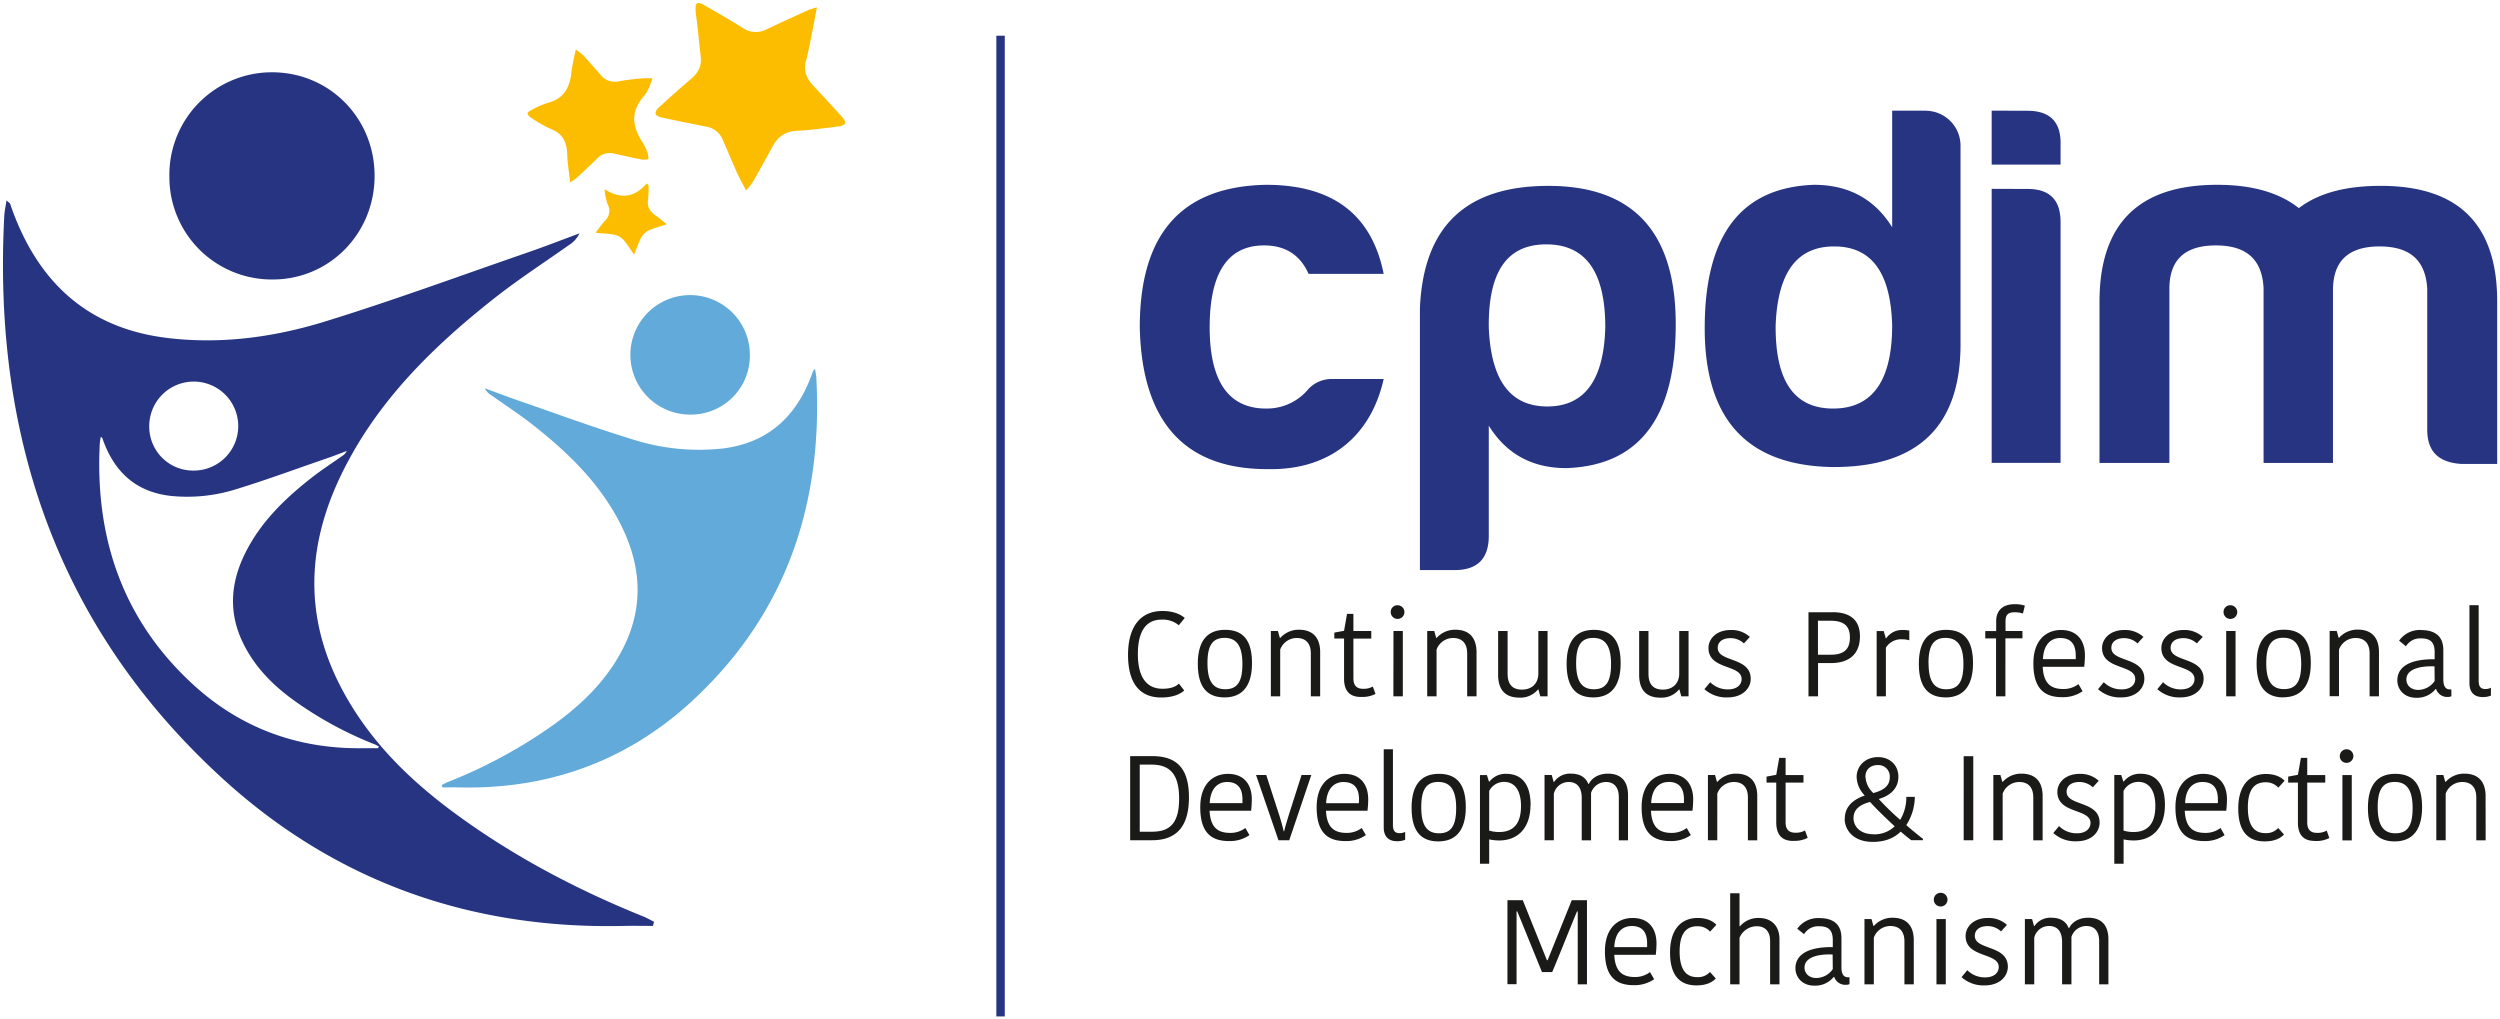 <?xml version="1.0" encoding="UTF-8" standalone="no"?>
<svg
   id="Layer_1"
   data-name="Layer 1"
   viewBox="0 0 839.38 342.27"
   version="1.1"
   sodipodi:docname="cpdim.svg"
   inkscape:version="1.4.2 (ebf0e940d0, 2025-05-08)"
   xmlns:inkscape="http://www.inkscape.org/namespaces/inkscape"
   xmlns:sodipodi="http://sodipodi.sourceforge.net/DTD/sodipodi-0.dtd"
   xmlns="http://www.w3.org/2000/svg"
   xmlns:svg="http://www.w3.org/2000/svg">
  <sodipodi:namedview
     id="namedview5"
     pagecolor="#ffffff"
     bordercolor="#000000"
     borderopacity="0.25"
     inkscape:showpageshadow="2"
     inkscape:pageopacity="0.0"
     inkscape:pagecheckerboard="0"
     inkscape:deskcolor="#d1d1d1"
     inkscape:zoom="1.5138208"
     inkscape:cx="365.30084"
     inkscape:cy="148.30025"
     inkscape:window-width="1920"
     inkscape:window-height="1020"
     inkscape:window-x="1680"
     inkscape:window-y="0"
     inkscape:window-maximized="1"
     inkscape:current-layer="Layer_1" />
  <defs
     id="defs1">
    <style
       id="style1">.cls-1{fill:#62aada;}.cls-2{fill:#fcbd00;}.cls-3{fill:#263482;}.cls-4{fill:none;stroke:#263482;stroke-width:2.83px;}.cls-5{fill:#1a1a18;}.cls-6{fill:#fff;}</style>
  </defs>
  <rect
     style="fill:#ffffff;stroke-width:1.6;stroke-linecap:round"
     id="rect5"
     width="839.38"
     height="342.27"
     x="3.3779354e-08"
     y="-4.8435592e-08" />
  <path
     class="cls-1"
     d="M231.77,139.2a20.06,20.06,0,1,1,20-20,19.79,19.79,0,0,1-20,20m41.89-15.32c.18,1.23.38,2.09.43,3,2.27,42.82-10.44,79.87-42.19,108.92-21.91,20-48.15,29.25-77.7,28.58-1.89-.05-3.78,0-5.66,0-.08-.27-.15-.54-.22-.8.71-.35,1.41-.76,2.15-1.06a166.55,166.55,0,0,0,35.67-19.38c9.32-6.76,17.47-14.64,22.88-25.13,7.06-13.67,6.44-27.3-.1-40.86-6.92-14.35-18-25.08-30.23-34.67-4.45-3.48-9.2-6.56-13.81-9.83a5.38,5.38,0,0,1-2.11-2.29c3.49,1.29,7,2.64,10.48,3.85,13,4.48,25.84,9.24,38.95,13.25a73.2,73.2,0,0,0,30.16,3.16c15.37-1.81,25-10.62,30.27-25,.12-.34.23-.69.36-1C273,124.43,273.12,124.38,273.66,123.88Z"
     id="path1" />
  <path
     class="cls-2"
     d="M212.91,85.45c-1.71-2.18-2.91-4.83-4.95-6s-4.94-.88-8-1.31c1.21-1.56,2.09-2.88,3.15-4a4.52,4.52,0,0,0,1-5.34A17.9,17.9,0,0,1,203,63.52c5.31,3.41,10,2.91,14.13-1.93l.6.57a29.15,29.15,0,0,1-.13,4.68c-.46,2.57.64,4.21,2.6,5.58,1.11.77,2.12,1.66,3.63,2.85-2.86,1.1-5.72,1.47-7.42,3.07s-2.31,4.48-3.54,7.11M191.45,61.28c-.41-3.55-.92-6.44-1-9.35-.13-4-1.33-7-5.46-8.6a42,42,0,0,1-6.78-3.88,2.5,2.5,0,0,1-1.11-1.36c-.06-.25.68-.82,1.15-1.05a30.84,30.84,0,0,1,5.56-2.47c5.55-1.4,7.58-5.24,8.06-10.54a70.21,70.21,0,0,1,1.48-7.38,21,21,0,0,1,2.49,1.94c1.94,2.1,3.81,4.27,5.69,6.42a6.18,6.18,0,0,0,6.29,2.3c2.55-.51,5.16-.76,7.75-1a31.65,31.65,0,0,1,3.46,0,28.57,28.57,0,0,1-1,2.84,13.62,13.62,0,0,1-1.84,3.17c-4.58,5.08-3.92,10.22-.43,15.51a18.74,18.74,0,0,1,1.68,3.53,9.23,9.23,0,0,1,.31,2.06,7.85,7.85,0,0,1-2.08.18c-3.19-.63-6.38-1.31-9.55-2.05a5.68,5.68,0,0,0-5.57,1.64c-2.29,2.21-4.62,4.39-6.95,6.56C193.1,60.17,192.55,60.49,191.45,61.28ZM274.28,2.49c-.71,3.7-1.27,6.78-1.9,9.85-.56,2.8-1.11,5.62-1.83,8.38-.87,3.35.46,5.87,2.64,8.2q4.95,5.27,9.78,10.64c.45.5,1,1.53.81,1.85a2.9,2.9,0,0,1-1.95,1c-4.77.58-9.54,1.28-14.34,1.51-3.89.19-6.36,2-8.12,5.3q-3.21,5.91-6.53,11.77a25.29,25.29,0,0,1-2.36,2.92c-1.22-2.37-2.28-4.23-3.15-6.18-1.64-3.65-3.15-7.35-4.76-11a7.2,7.2,0,0,0-5.6-4.24c-5-1-10.05-2-15.06-3.09-.7-.15-1.71-.68-1.82-1.2a2.81,2.81,0,0,1,1-2q5.43-5,11-9.76c2.25-1.94,3.53-4.22,3.19-7.28-.42-3.73-.8-7.47-1.2-11.21-.17-1.55-.49-3.08-.54-4.63s.19-2.27.9-2.33h.18a4.08,4.08,0,0,1,1.61.63c4.38,2.5,8.77,5,13,7.69a7.88,7.88,0,0,0,8.3.47c4.69-2.25,9.45-4.38,14.19-6.53A25.41,25.41,0,0,1,274.28,2.49Z"
     id="path2" />
  <path
     class="cls-3"
     d="M91.57,93.84c19,0,34.14-15.37,34.2-34.66.07-19.5-15.12-34.9-34.43-34.91A34.41,34.41,0,0,0,56.87,59.18a34.38,34.38,0,0,0,34.7,34.66M744,82.4c10.25,0,15.47,4.69,16,14.26v58.76h23.3V97c.17-9.56,5.39-14.26,15.65-14.26s15.47,4.7,16,14.26v47.29c0,7.31,3.83,11,11.48,11.48h12V101.7c.18-26.26-12.86-39.3-39.12-39.3-11.82,0-20.86,2.44-27.47,7.48-6.6-5.22-15.64-7.83-27.47-7.83-26.25,0-39.46,13-39.46,39.3v54.07h23.47V96.66C728.49,87.09,733.71,82.4,744,82.4Zm-75.29-19v92h23.13V74.57c0-7.47-3.65-11.13-11.13-11.13Zm0-26.25V55.27h23.13V48.49c.17-7.47-3.48-11.3-11.13-11.3Zm-21.9,0H635.3V76.31c-5.91-9.56-14.78-14.26-26.25-14.26-24.52.87-36.69,16.87-36.69,48.16,0,30.61,14.26,46.08,42.78,46.6,28.68.18,43.11-13.56,43.11-41.21V48.84A11.72,11.72,0,0,0,646.78,37.19ZM615.83,82.74c12.52,0,18.95,8.7,19.47,26.43,0,18.61-6.6,28-19.82,28s-19.47-9.39-19.3-28C596.88,91.44,603.31,82.74,615.83,82.74Zm-96.32,53.73c12.52,0,19-8.87,19.47-26.6,0-18.61-6.6-27.82-19.82-27.82s-19.47,9.21-19.3,27.82C500.56,127.6,507,136.47,519.51,136.47Zm-19.65,43.46q0,11.48-11.47,11.48H476.74v-88c1.21-27.46,15.47-41,43.12-41q42.76,0,42.77,46.43c0,31.29-12.17,47.46-36.69,48.33-11.47,0-20.17-4.7-26.08-14.26Zm-35.29-52.68H447.18a10.66,10.66,0,0,0-7.82,3.31,18.08,18.08,0,0,1-13.91,6.61c-12.87.17-19.3-9-19.3-27.3s6.09-27.47,18.26-27.47c7.3,0,12.17,3.3,14.95,9.56h25.21c-4-20-17.21-29.91-39.47-29.91-28.34.53-42.42,16.35-42.42,47.82.69,31.64,14.95,47.64,42.77,47.64C446.84,158,460.4,146,464.57,127.25ZM2.19,67.27c-.32,2.13-.67,3.62-.75,5.12-3.93,74.26,18.11,138.54,73.19,188.92,38,34.76,83.52,50.75,134.78,49.57,3.27-.07,6.54,0,9.81,0,.13-.47.26-.93.38-1.4-1.24-.61-2.45-1.31-3.73-1.82C194,298.83,173.19,287.92,154,274c-16.17-11.71-30.31-25.39-39.69-43.57-12.25-23.72-11.17-47.36.18-70.88,12-24.89,31.18-43.51,52.42-60.14,7.72-6,16-11.39,24-17.05a9.37,9.37,0,0,0,3.65-4c-6.05,2.24-12.07,4.58-18.17,6.68-22.49,7.77-44.83,16-67.57,23-16.92,5.18-34.44,7.57-52.31,5.47C29.82,110.4,13,95.12,4,70.15c-.22-.59-.4-1.2-.63-1.79C3.3,68.22,3.13,68.14,2.19,67.27Z"
     id="path3" />
  <line
     class="cls-4"
     x1="335.94"
     y1="11.99"
     x2="335.94"
     y2="341.27"
     id="line3" />
  <path
     class="cls-5"
     d="M694.73,311.59h-.17c-.8-2-2.53-3.46-5.8-3.46a6.45,6.45,0,0,0-5.68,2.78h-.16l-.64-2.33h-2.42v21.91H683V314.81a5.09,5.09,0,0,1,5-3.9c2.82,0,4.35,1.89,4.35,5.36v14.22h3.14V314.57a5.26,5.26,0,0,1,5-3.66c2.7,0,4.31,1.73,4.31,5.11v14.47h3.1V315.38c0-4.8-2.41-7.25-6.77-7.25-3.42,0-5.56,1.69-6.4,3.46m-23.65,13.1c0,1.85-1.49,3.47-4.56,3.47a8.28,8.28,0,0,1-6-2.42l-1.93,2.34a11,11,0,0,0,7.73,2.77c5.28,0,7.82-3.22,7.82-6.24,0-7.46-11.09-5.48-11.09-10.4,0-1.77,1.34-3.27,4.32-3.27a6.49,6.49,0,0,1,4.47,1.78l2-2.18a9,9,0,0,0-6.4-2.33c-4.8,0-7.49,2.94-7.49,6.08C660,321.71,671.08,319.73,671.08,324.69Zm-21.8-22.48a2.3,2.3,0,0,0,4.59,0,2.3,2.3,0,1,0-4.59,0Zm.89,28.28h3.13V308.58h-3.13Zm-7.62-15.11c-.12-4.88-2.74-7.25-7.13-7.25a8.29,8.29,0,0,0-6.25,2.74H629l-.64-2.29H626v21.91h3.14V314.81a5.92,5.92,0,0,1,5.56-3.9c3.07,0,4.72,1.85,4.72,5.19v14.39h3.14Zm-31.75-7.13a8.56,8.56,0,0,0-7.37,3.58l2.29,1.82a5.53,5.53,0,0,1,5-2.66c2.9,0,4.64,1,4.64,4.63V318c-7.78-.12-12.54,2.25-12.54,7.09,0,3,2.26,5.84,6.33,5.84a7.94,7.94,0,0,0,6.53-2.93h.16a3.93,3.93,0,0,0,4,2.65,2.45,2.45,0,0,0,1.13-.24v-2.29h-.56c-1.53,0-2.14-1.34-2.14-3.31V314.9C618.25,310.3,615.48,308.25,610.8,308.25Zm4.56,17.12a6.79,6.79,0,0,1-5.49,3c-2.54,0-4-1.58-4-3.51,0-3.31,4.16-4.6,9.44-4.39Zm-24.83-17.16A8.07,8.07,0,0,0,584.2,311h-.15V299.91h-3.14v30.58h3.14V314.86a6.27,6.27,0,0,1,5.84-3.87c3,0,4.43,2.09,4.43,4.83v14.67h3.14V315.34C597.46,310.87,594.77,308.21,590.53,308.21Zm-29.81,11.64c0,7.9,3.5,11,8.86,11,3.75,0,5.6-1.33,6.49-2.33l-1.94-2.18a5.39,5.39,0,0,1-4.27,1.74c-3.66,0-5.92-2.38-5.92-8.63s2.38-8.46,5.92-8.46a5.59,5.59,0,0,1,4.31,1.81l2.1-2.3c-.81-.92-2.74-2.29-6.25-2.29C564.66,308.21,560.72,311.79,560.72,319.85Zm-12.85-8.94c3.54,0,5.15,2.09,5.15,5.84,0,.24,0,.81,0,1.25H542C542.26,312.72,545,310.91,547.87,310.91ZM554,326.38a8.3,8.3,0,0,1-5.08,1.66c-4.39,0-6.65-2.06-6.93-7.46h13.94a34.35,34.35,0,0,0,.24-3.79c0-5.2-2.77-8.58-8-8.58-4.88,0-9.31,3.26-9.31,11.2,0,8.18,3.38,11.36,9.63,11.36a11.46,11.46,0,0,0,6.89-2ZM834.54,267c-.12-4.88-2.74-7.25-7.13-7.25a8.29,8.29,0,0,0-6.25,2.74H821l-.64-2.29H818v21.91h3.14V266.46a5.92,5.92,0,0,1,5.56-3.9c3.07,0,4.72,1.85,4.72,5.19v14.39h3.14ZM804,282.5c6.65,0,9.22-4.71,9.22-11.48s-2.29-11.2-9-11.2-9.18,4.63-9.18,11.4S797.39,282.5,804,282.5ZM798.32,271c0-5.68,1.57-8.46,5.72-8.46s6,2.86,6,8.74c0,5.72-1.54,8.5-5.77,8.5S798.32,276.86,798.32,271Zm-12.73-17.12a2.22,2.22,0,0,0,2.25,2.25,2.28,2.28,0,1,0-2.25-2.25Zm.88,28.28h3.14V260.23h-3.14Zm-9.31.2a9.64,9.64,0,0,0,4.92-1l-.89-2.49a6.08,6.08,0,0,1-3.34.76c-1.94,0-3.19-1-3.19-3.46V262.76h6.05v-2.53h-6.05v-5.77h-2.13l-1,5.68-3.27.61v2h3.27V276.3C771.57,280.45,773.54,282.34,777.16,282.34ZM751.5,271.5c0,7.9,3.5,11,8.86,11,3.75,0,5.6-1.33,6.49-2.33L764.91,278a5.39,5.39,0,0,1-4.27,1.73c-3.66,0-5.92-2.37-5.92-8.62s2.38-8.46,5.92-8.46a5.59,5.59,0,0,1,4.31,1.81l2.1-2.3c-.81-.92-2.74-2.29-6.25-2.29C755.44,259.86,751.5,263.44,751.5,271.5Zm-12-8.94c3.55,0,5.16,2.09,5.16,5.84,0,.24,0,.81,0,1.25h-11C733.85,264.37,736.59,262.56,739.45,262.56ZM745.54,278a8.3,8.3,0,0,1-5.08,1.65c-4.39,0-6.65-2.05-6.93-7.45h13.94a34.35,34.35,0,0,0,.24-3.79c0-5.2-2.78-8.58-8-8.58-4.87,0-9.3,3.26-9.3,11.2,0,8.18,3.38,11.36,9.63,11.36a11.4,11.4,0,0,0,6.88-2Zm-32.56.85V265.57a5.58,5.58,0,0,1,5-3.05c2.9,0,5.68,2,5.68,8.12,0,5.83-2.46,8.72-7.42,8.72A12,12,0,0,1,713,278.88Zm13.9-8.6c0-7.12-3.14-10.46-8.14-10.46a6.82,6.82,0,0,0-5.68,2.61h-.16l-.69-2.2h-2.33V290H713v-8.17a16.73,16.73,0,0,0,3.46.36C722.73,282.14,726.88,277.91,726.88,270.28Zm-25,6.06c0,1.85-1.49,3.47-4.55,3.47a8.31,8.31,0,0,1-6-2.42l-1.93,2.33a10.94,10.94,0,0,0,7.73,2.78c5.29,0,7.82-3.22,7.82-6.24,0-7.46-11.08-5.48-11.08-10.4,0-1.77,1.33-3.27,4.31-3.27a6.52,6.52,0,0,1,4.48,1.78l2-2.18a9.06,9.06,0,0,0-6.41-2.33c-4.79,0-7.49,2.94-7.49,6.08C690.82,273.36,701.9,271.38,701.9,276.34ZM685.82,267c-.12-4.88-2.73-7.25-7.13-7.25a8.31,8.31,0,0,0-6.25,2.74h-.16l-.64-2.29h-2.37v21.91h3.13V266.46a5.92,5.92,0,0,1,5.57-3.9c3.06,0,4.71,1.85,4.71,5.19v14.39h3.14Zm-26.51,15.11h3.22V253.9h-3.22Zm-33-21.24c0-2.54,1.73-4,4.19-4a3.82,3.82,0,0,1,4,3.95c0,2.3-1,4.24-5.52,5.45A7.92,7.92,0,0,1,626.35,260.9Zm2.7,19.23c-4.55,0-6.69-2.74-6.69-5.4,0-2.82,1.94-4.52,5.56-5.44,1.94,2.17,5,5.15,8.27,8.18A9.89,9.89,0,0,1,629.05,280.13Zm-9.66-5.2c0,3.63,2.77,7.77,9.46,7.77,4.39,0,7.38-1.49,9.35-3.46,1.33,1.17,2.66,2.22,3.55,2.9h3.94v-.44c-1.57-1.25-3.79-3-5.6-4.64a18,18,0,0,0,2.86-9.47h-2.86a14.64,14.64,0,0,1-2.05,7.7,87.24,87.24,0,0,1-7.21-7c5-1.45,6.6-4.51,6.6-7.5,0-3.62-2.61-6.56-6.85-6.56s-7.17,3-7.17,6.64a9.24,9.24,0,0,0,2.74,6.25C622.24,268.44,619.39,270.74,619.39,274.93Zm-17.33,7.41a9.59,9.59,0,0,0,4.91-1l-.89-2.49a6.08,6.08,0,0,1-3.34.76c-1.93,0-3.18-1-3.18-3.46V262.76h6v-2.53h-6v-5.77h-2.14l-1,5.68-3.26.61v2h3.26V276.3C596.46,280.45,598.43,282.34,602.06,282.34ZM590,267c-.12-4.88-2.74-7.25-7.13-7.25a8.31,8.31,0,0,0-6.25,2.74h-.16l-.64-2.29h-2.38v21.91h3.14V266.46a5.92,5.92,0,0,1,5.56-3.9c3.07,0,4.72,1.85,4.72,5.19v14.39H590Zm-29.77-4.47c3.54,0,5.16,2.09,5.16,5.84,0,.24,0,.81,0,1.25h-11C554.63,264.37,557.37,262.56,560.24,262.56ZM566.32,278a8.28,8.28,0,0,1-5.08,1.65c-4.39,0-6.65-2.05-6.93-7.45h13.94a34.35,34.35,0,0,0,.24-3.79c0-5.2-2.77-8.58-8-8.58-4.88,0-9.31,3.26-9.31,11.2,0,8.18,3.38,11.36,9.63,11.36a11.44,11.44,0,0,0,6.89-2Zm-32.88-14.79h-.16c-.8-2-2.54-3.46-5.8-3.46a6.48,6.48,0,0,0-5.69,2.78h-.16l-.64-2.33h-2.41v21.91h3.13V266.46a5.1,5.1,0,0,1,5-3.9c2.82,0,4.36,1.89,4.36,5.36v14.22h3.13V266.22a5.26,5.26,0,0,1,5-3.66c2.7,0,4.32,1.73,4.32,5.11v14.47h3.09V267c0-4.8-2.41-7.25-6.76-7.25C536.42,259.78,534.29,261.47,533.44,263.24ZM500,278.88V265.57a5.58,5.58,0,0,1,5-3.05c2.9,0,5.68,2,5.68,8.12,0,5.83-2.46,8.72-7.42,8.72A12,12,0,0,1,500,278.88Zm13.9-8.6c0-7.12-3.14-10.46-8.14-10.46a6.81,6.81,0,0,0-5.68,2.61h-.16l-.69-2.2h-2.33V290H500v-8.17a16.66,16.66,0,0,0,3.46.36C509.71,282.14,513.86,277.91,513.86,270.28ZM482.91,282.5c6.65,0,9.23-4.71,9.23-11.48s-2.29-11.2-9-11.2-9.19,4.63-9.19,11.4S476.27,282.5,482.91,282.5ZM477.19,271c0-5.68,1.57-8.46,5.72-8.46s6,2.86,6,8.74c0,5.72-1.53,8.5-5.76,8.5S477.19,276.86,477.19,271Zm-12.6-19.42v26.23c0,2.86,1.44,4.63,4.46,4.63a7.17,7.17,0,0,0,2.74-.48v-2.66a4,4,0,0,1-1.81.44c-1.65,0-2.3-.84-2.3-2.77V251.56Zm-13.46,11c3.54,0,5.16,2.09,5.16,5.84a12.26,12.26,0,0,1-.05,1.25h-11C445.52,264.37,448.26,262.56,451.13,262.56ZM457.21,278a8.28,8.28,0,0,1-5.08,1.65c-4.39,0-6.65-2.05-6.93-7.45h13.94a34.35,34.35,0,0,0,.24-3.79c0-5.2-2.77-8.58-8-8.58-4.88,0-9.31,3.26-9.31,11.2,0,8.18,3.38,11.36,9.63,11.36a11.46,11.46,0,0,0,6.89-2Zm-32.07-17.8h-3.42l7.53,21.91h3.62l7.41-21.91H437l-4.19,13.13c-.64,2.09-1.21,3.91-1.65,5.76H431c-.44-1.85-.93-3.67-1.61-5.76ZM412,262.56c3.55,0,5.16,2.09,5.16,5.84,0,.24,0,.81,0,1.25h-11C406.44,264.37,409.18,262.56,412,262.56ZM418.13,278a8.3,8.3,0,0,1-5.08,1.65c-4.39,0-6.65-2.05-6.93-7.45h13.94a34.35,34.35,0,0,0,.24-3.79c0-5.2-2.78-8.58-8-8.58-4.88,0-9.31,3.26-9.31,11.2,0,8.18,3.38,11.36,9.63,11.36a11.46,11.46,0,0,0,6.89-2Zm-35.46-21.28h3.91c6,0,9.31,2.95,9.31,11.37,0,8.1-2.9,11.16-9.11,11.16h-4.11Zm-3.22,25.39h7.37c8.67,0,12.37-5.19,12.37-14.38,0-9.48-3.83-13.86-12.33-13.86h-7.41Zm449.67-78.93v26.23c0,2.86,1.45,4.63,4.47,4.63a7.2,7.2,0,0,0,2.74-.48v-2.66a4,4,0,0,1-1.81.45c-1.65,0-2.3-.85-2.3-2.79V203.21Zm-16.24,8.34a8.54,8.54,0,0,0-7.37,3.58L807.8,217a5.53,5.53,0,0,1,5-2.66c2.91,0,4.64,1,4.64,4.63v2.38c-7.78-.12-12.53,2.25-12.53,7.09,0,3,2.25,5.84,6.32,5.84a7.91,7.91,0,0,0,6.53-2.94h.16a3.93,3.93,0,0,0,4,2.66,2.45,2.45,0,0,0,1.13-.24v-2.3h-.56c-1.53,0-2.14-1.33-2.14-3.3V218.2C820.33,213.6,817.56,211.55,812.88,211.55Zm4.56,17.12a6.77,6.77,0,0,1-5.49,3c-2.53,0-4-1.58-4-3.51,0-3.31,4.16-4.6,9.44-4.4Zm-18.7-10c-.12-4.88-2.74-7.25-7.13-7.25a8.29,8.29,0,0,0-6.25,2.74h-.16l-.64-2.3h-2.38v21.92h3.14V218.11a5.92,5.92,0,0,1,5.56-3.9c3.07,0,4.72,1.85,4.72,5.19v14.39h3.14Zm-32.11,15.47c6.65,0,9.22-4.71,9.22-11.48s-2.29-11.2-9-11.2-9.19,4.63-9.19,11.4S760,234.15,766.63,234.15Zm-5.73-11.52c0-5.68,1.58-8.46,5.73-8.46s6,2.86,6,8.74c0,5.72-1.53,8.5-5.76,8.5S760.9,228.51,760.9,222.63ZM746.56,205.5a2.3,2.3,0,1,0,2.26-2.29A2.23,2.23,0,0,0,746.56,205.5Zm.89,28.29h3.14V211.87h-3.14ZM736.81,228c0,1.85-1.49,3.46-4.55,3.46a8.28,8.28,0,0,1-6-2.41l-1.94,2.34a11,11,0,0,0,7.74,2.77c5.28,0,7.81-3.22,7.81-6.24,0-7.46-11.08-5.48-11.08-10.4,0-1.77,1.33-3.26,4.32-3.26a6.5,6.5,0,0,1,4.47,1.77l2-2.18a9.08,9.08,0,0,0-6.4-2.33c-4.8,0-7.5,2.94-7.5,6.08C725.73,225,736.81,223,736.81,228Zm-19.9,0c0,1.85-1.49,3.46-4.56,3.46a8.3,8.3,0,0,1-6-2.41l-1.93,2.34a11,11,0,0,0,7.73,2.77c5.28,0,7.82-3.22,7.82-6.24,0-7.46-11.08-5.48-11.08-10.4,0-1.77,1.33-3.26,4.31-3.26a6.47,6.47,0,0,1,4.47,1.77l2-2.18a9.1,9.1,0,0,0-6.41-2.33c-4.79,0-7.49,2.94-7.49,6.08C705.83,225,716.91,223,716.91,228Zm-25.14-13.78c3.54,0,5.16,2.09,5.16,5.84a12.26,12.26,0,0,1,0,1.25h-11C686.16,216,688.9,214.21,691.77,214.21Zm6.08,15.47a8.28,8.28,0,0,1-5.08,1.65c-4.39,0-6.65-2.05-6.93-7.46h13.94a34,34,0,0,0,.24-3.78c0-5.2-2.77-8.58-8-8.58-4.88,0-9.31,3.26-9.31,11.2,0,8.18,3.38,11.36,9.63,11.36a11.46,11.46,0,0,0,6.89-2Zm-18-26.35a10.36,10.36,0,0,0-3.39-.48c-4.27,0-6.24,2.33-6.24,5.72v3.3h-3.66v2.46h3.62v19.46h3.14V214.33h5.72v-2.46h-5.68v-3.34c0-2,.81-2.95,2.9-2.95a8.39,8.39,0,0,1,2.94.41Zm-26.63,30.82c6.65,0,9.22-4.71,9.22-11.48s-2.29-11.2-9-11.2-9.18,4.63-9.18,11.4S646.6,234.15,653.25,234.15Zm-5.73-11.52c0-5.68,1.57-8.46,5.73-8.46s6,2.86,6,8.74c0,5.72-1.53,8.5-5.76,8.5S647.52,228.51,647.52,222.63Zm-6.44-10.92a9.71,9.71,0,0,0-2.22-.2,6.4,6.4,0,0,0-5.52,2.78h-.16l-.69-2.42h-2.37v21.92h3.1V217.47a5.92,5.92,0,0,1,5.4-2.82,8.71,8.71,0,0,1,2.46.32Zm-26.47-3.31c4.27,0,6.53,1.57,6.53,5.61,0,3.75-1.74,5.8-6.41,5.8h-4.32V208.4Zm.72-2.85H607.2v28.24h3.21V222.63h4.32c6.49,0,9.75-3.34,9.75-9S620.93,205.55,615.33,205.55ZM584.75,228c0,1.85-1.49,3.46-4.55,3.46a8.26,8.26,0,0,1-6-2.41l-1.94,2.34a11,11,0,0,0,7.74,2.77c5.28,0,7.81-3.22,7.81-6.24,0-7.46-11.08-5.48-11.08-10.4,0-1.77,1.33-3.26,4.32-3.26a6.5,6.5,0,0,1,4.47,1.77l2-2.18a9.09,9.09,0,0,0-6.41-2.33c-4.79,0-7.49,2.94-7.49,6.08C573.67,225,584.75,223,584.75,228Zm-34.4-1.13c.11,5,2.61,7.37,7.12,7.37a7.61,7.61,0,0,0,6.25-2.73h.16l.61,2.29h2.45V211.87H563.8v14.38c-.08,3.47-2.38,5.29-5.52,5.29s-4.8-1.74-4.8-5.32V211.87h-3.13Zm-15.44,7.29c6.65,0,9.22-4.71,9.22-11.48s-2.29-11.2-9-11.2S526,216.1,526,222.87,528.26,234.15,534.91,234.15Zm-5.72-11.52c0-5.68,1.57-8.46,5.72-8.46s6,2.86,6,8.74c0,5.72-1.54,8.5-5.77,8.5S529.19,228.51,529.19,222.63ZM503,226.86c.12,5,2.62,7.37,7.13,7.37a7.63,7.63,0,0,0,6.25-2.73h.16l.6,2.29h2.46V211.87H516.5v14.38c-.08,3.47-2.38,5.29-5.52,5.29s-4.8-1.74-4.8-5.32V211.87H503Zm-7.25-8.18c-.13-4.88-2.74-7.25-7.13-7.25a8.29,8.29,0,0,0-6.25,2.74h-.16l-.65-2.3h-2.37v21.92h3.14V218.11a5.91,5.91,0,0,1,5.56-3.9c3.06,0,4.72,1.85,4.72,5.19v14.39h3.14ZM466.94,205.5a2.3,2.3,0,1,0,2.26-2.29A2.23,2.23,0,0,0,466.94,205.5Zm.89,28.29H471V211.87h-3.14Zm-10.93.2a9.64,9.64,0,0,0,4.92-1l-.89-2.49a6.08,6.08,0,0,1-3.34.76c-1.94,0-3.18-1-3.18-3.46V214.41h6v-2.54h-6v-5.76h-2.14l-1,5.68-3.27.61v2h3.27V228C451.31,232.1,453.28,234,456.9,234Zm-13.65-15.31c-.12-4.88-2.74-7.25-7.13-7.25a8.29,8.29,0,0,0-6.25,2.74h-.16l-.65-2.3h-2.37v21.92h3.14V218.11a5.91,5.91,0,0,1,5.56-3.9c3.07,0,4.72,1.85,4.72,5.19v14.39h3.14Zm-32.11,15.47c6.65,0,9.22-4.71,9.22-11.48s-2.29-11.2-9-11.2-9.19,4.63-9.19,11.4S404.49,234.15,411.14,234.15Zm-5.73-11.52c0-5.68,1.57-8.46,5.73-8.46s6,2.86,6,8.74c0,5.72-1.53,8.5-5.76,8.5S405.41,228.51,405.41,222.63Zm-26.67-2.74c0,8.7,3.34,14.3,11.12,14.3,4,0,6.49-1.17,7.74-2.37l-1.78-2.3c-1,1-2.66,1.73-5.52,1.73-5.4,0-8.26-4-8.26-11.64,0-8,3-11.57,7.94-11.57a8.41,8.41,0,0,1,5.8,1.89l2-2.45c-.93-.81-3.19-2.34-7.5-2.34C382.77,205.14,378.74,210.62,378.74,219.89Zm140.64,102.5h.24l8.1-20.14h5.11v28.24h-3.1V306h-.24c-2.3,5.47-6,14.9-8.34,20.38h-3.42L509.43,306h-.24v24.45h-3.06V302.25h5.15Z"
     id="path4" />
  <path
     class="cls-6"
     d="M65,158a14.94,14.94,0,1,0-14.89-14.88A14.74,14.74,0,0,0,65,158M33.83,146.62c-.13.91-.28,1.55-.32,2.2-1.68,31.88,7.78,59.47,31.42,81.1,16.31,14.92,35.86,21.79,57.86,21.28,1.41,0,2.81,0,4.21,0,.06-.2.11-.4.17-.6-.54-.26-1-.56-1.6-.78A124,124,0,0,1,99,235.38c-7-5-13-10.9-17-18.71-5.26-10.18-4.8-20.33.07-30.42,5.16-10.69,13.39-18.68,22.51-25.82,3.31-2.6,6.85-4.89,10.29-7.32a4,4,0,0,0,1.56-1.71c-2.6,1-5.18,2-7.8,2.87-9.65,3.33-19.24,6.88-29,9.87a54.47,54.47,0,0,1-22.46,2.34c-11.44-1.34-18.65-7.9-22.54-18.62-.09-.26-.17-.52-.27-.77C34.31,147,34.24,147,33.83,146.62Z"
     id="path5" />
</svg>
